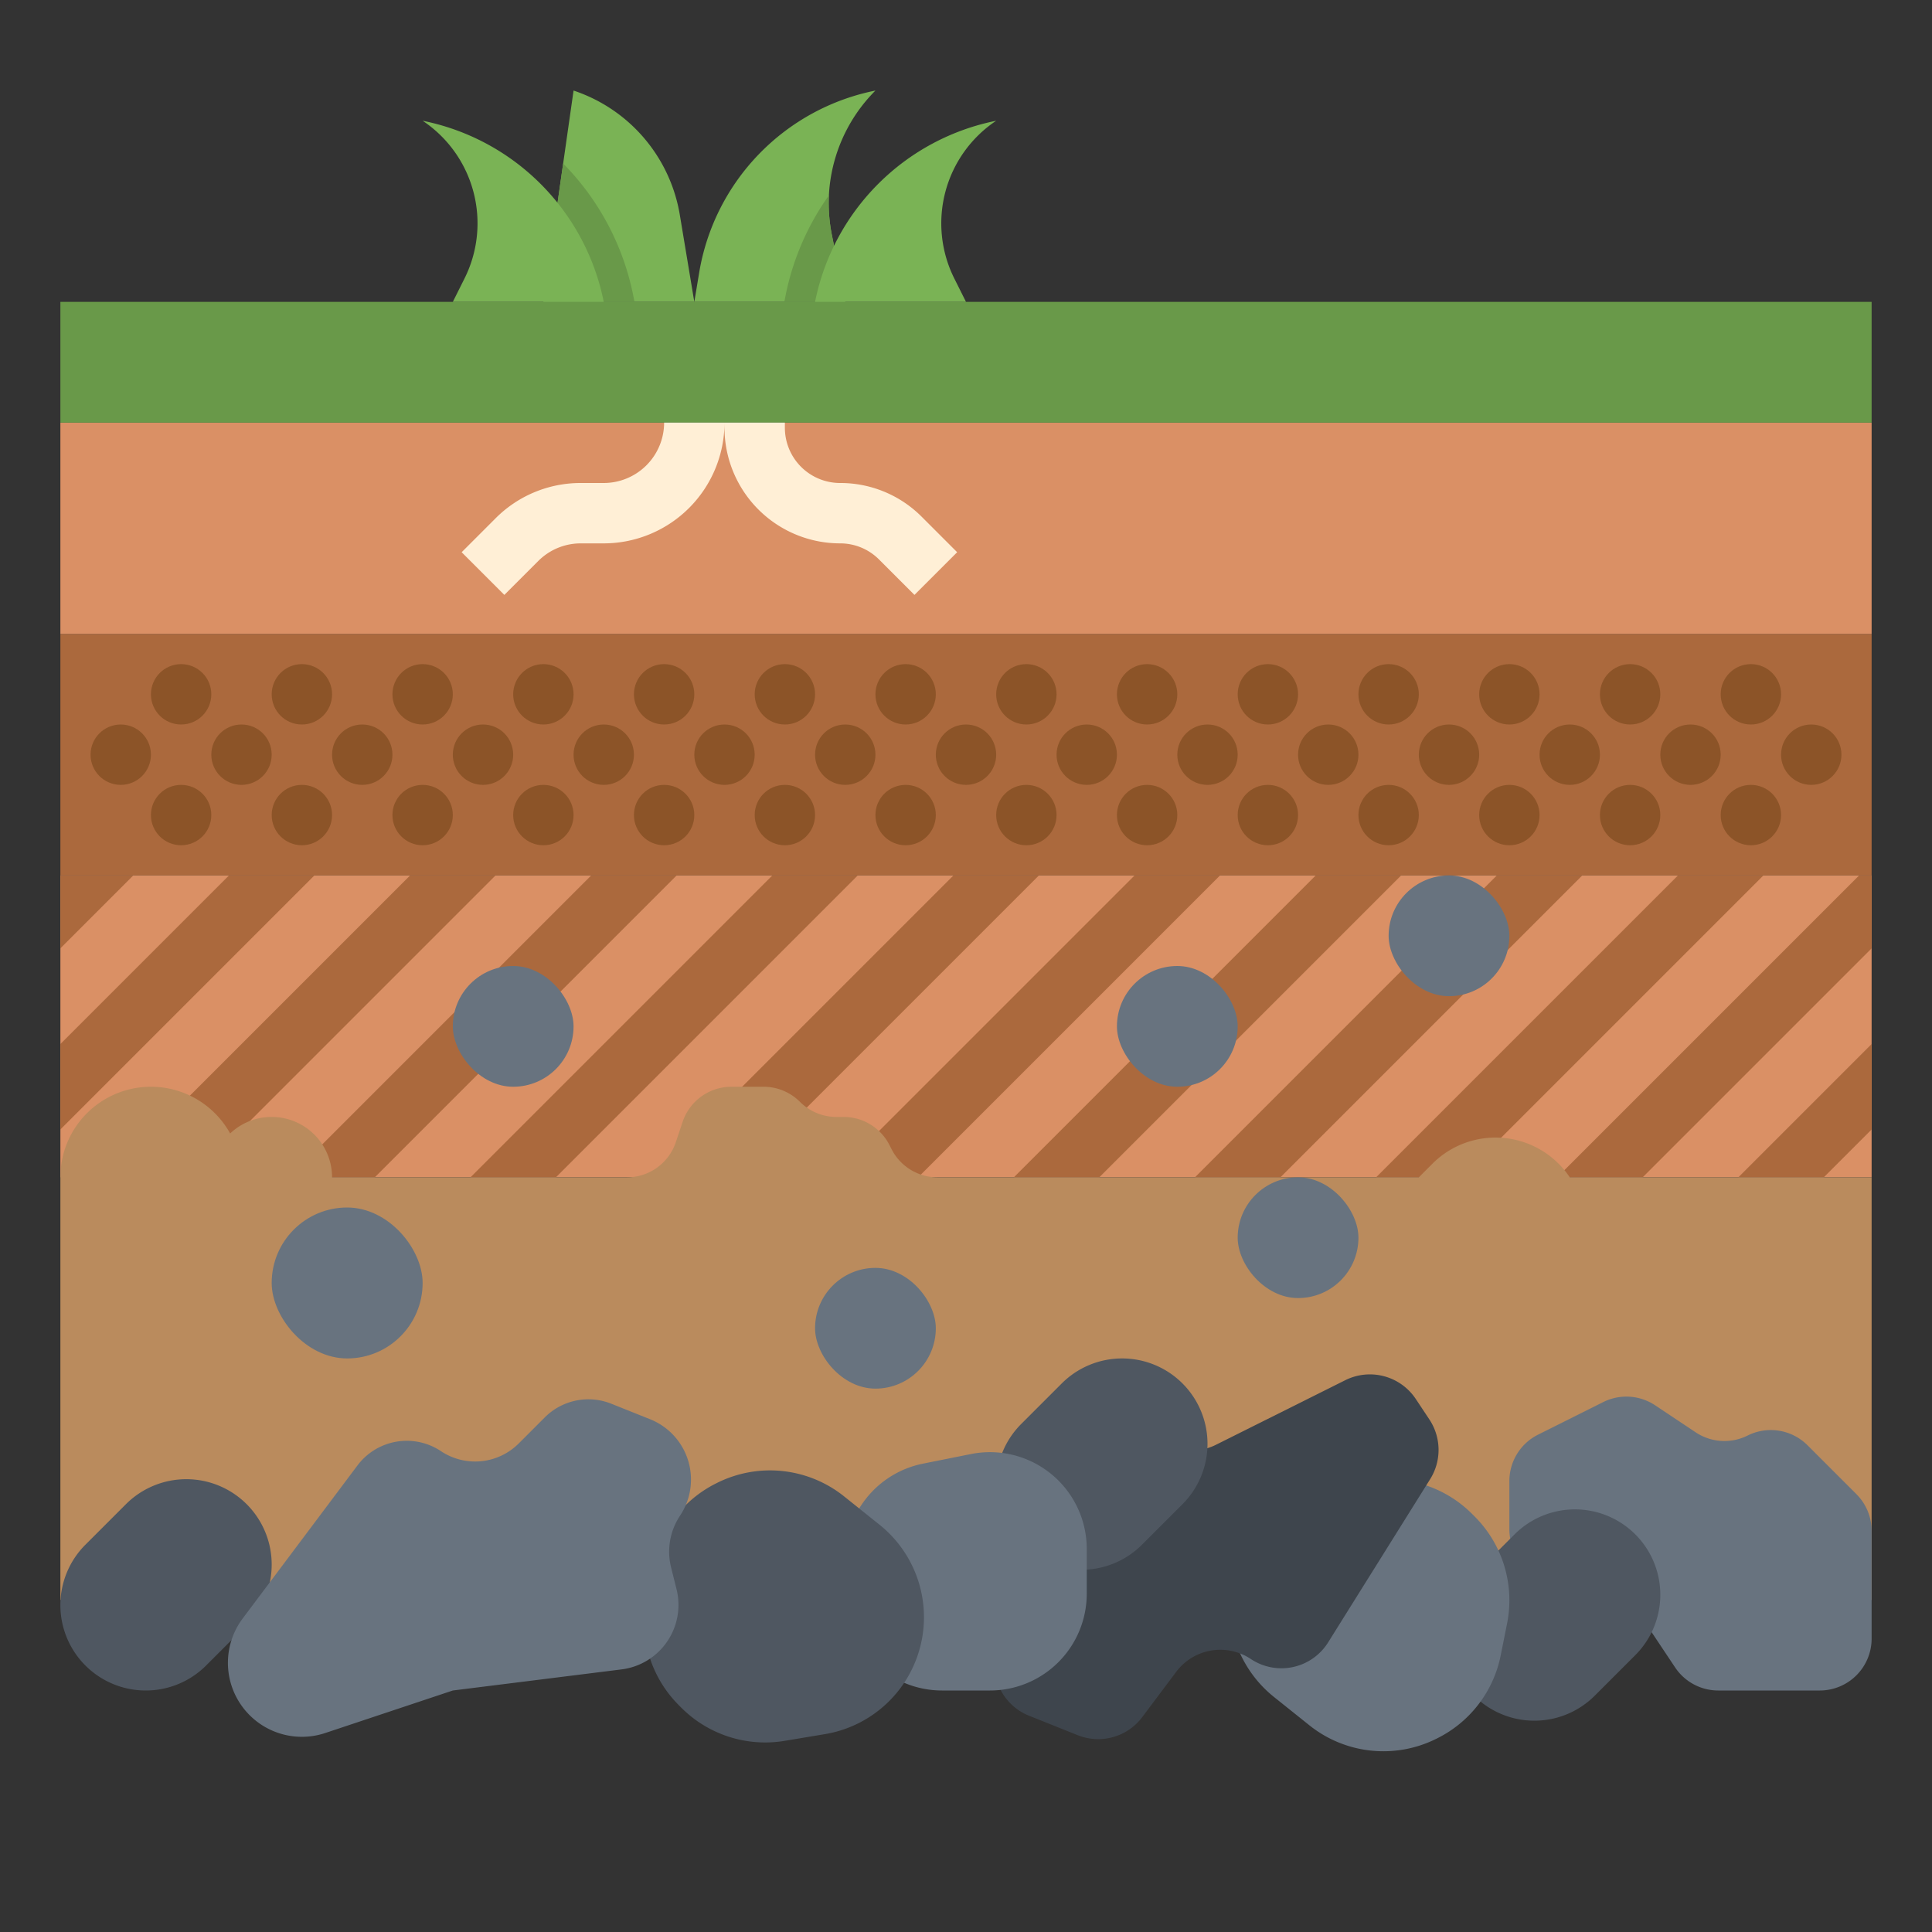 <?xml version="1.0" encoding="UTF-8"?> <svg xmlns="http://www.w3.org/2000/svg" xmlns:xlink="http://www.w3.org/1999/xlink" xmlns:svgjs="http://svgjs.com/svgjs" version="1.1" width="512" height="512" x="0" y="0" viewBox="0 0 512 512" style="enable-background:new 0 0 512 512" xml:space="preserve" class=""><rect x="0" y="0" width="512" height="512" fill="#333333" stroke="none"/><g><path fill="#AB693D" d="M16 168h480v64H16z" data-original="#ab693d" class=""></path><path fill="#DA9065" d="M16 232h480v80H16zM16 112h480v56H16z" data-original="#da9065" class=""></path><path fill="#699949" d="M16 80h480v32H16z" data-original="#699949" class=""></path><path fill="#AB693D" d="M83.32 232 16 299.32v-22.64L60.68 232zM131.32 232l-80 80H28.68l80-80zM35.32 232 16 251.32V232zM179.32 232l-80 80H76.68l80-80zM227.32 232l-80 80h-22.64l80-80zM275.32 232l-80 80h-22.64l80-80zM323.32 232l-80 80h-22.64l80-80zM371.32 232l-80 80h-22.64l80-80zM419.32 232l-80 80h-22.64l80-80zM467.32 232l-80 80h-22.64l80-80zM496 232v19.32L435.32 312h-22.64l80-80zM496 276.68v22.64L483.32 312h-22.64z" data-original="#ab693d" class=""></path><path fill="#BA8B5D" d="M496 312v112H16V312a23.994 23.994 0 0 1 44.99-11.62A16.008 16.008 0 0 1 88 312h78.16a13.646 13.646 0 0 0 12.95-9.34l1.78-5.32a13.646 13.646 0 0 1 12.95-9.34h8.5a13.653 13.653 0 0 1 9.66 4 13.66 13.66 0 0 0 9.66 4h1.9a13.643 13.643 0 0 1 12.21 7.55l.46.9a13.643 13.643 0 0 0 12.21 7.55H376l3.6-3.6A23.642 23.642 0 0 1 416 312z" data-original="#ba8b5d"></path><path fill="#68737F" d="m491.973 395.973-12.966-12.966a13.749 13.749 0 0 0-15.87-2.575 13.749 13.749 0 0 1-13.776-.858l-10.722-7.148a13.749 13.749 0 0 0-13.775-.858L407.6 380.2a13.749 13.749 0 0 0-7.6 12.297v12.768a13.749 13.749 0 0 0 10.414 13.339l16.43 4.107a13.749 13.749 0 0 1 8.104 5.712l8.97 13.455a13.749 13.749 0 0 0 11.44 6.122h26.893A13.749 13.749 0 0 0 496 434.251v-28.556a13.749 13.749 0 0 0-4.027-9.722z" data-original="#68737f"></path><path fill="#4F5761" d="m390.627 417.373 10.746-10.746a22.627 22.627 0 0 1 16-6.627A22.627 22.627 0 0 1 440 422.627a22.627 22.627 0 0 1-6.627 16l-10.746 10.746a22.627 22.627 0 0 1-16 6.627A22.627 22.627 0 0 1 384 433.373a22.627 22.627 0 0 1 6.627-16z" data-original="#4f5761"></path><path fill="#68737F" d="m380.947 460.64-.287.144a31.407 31.407 0 0 1-33.666-3.567l-9.382-7.506a31.407 31.407 0 0 1-11.177-30.684 31.407 31.407 0 0 1 25.634-24.82l10.674-1.78a31.407 31.407 0 0 1 27.372 8.772l.686.686a31.407 31.407 0 0 1 8.589 28.368l-1.692 8.455a31.407 31.407 0 0 1-16.751 21.932z" data-original="#68737f"></path><path fill="#3E454D" d="m378.795 376.163-3.596-5.414a14.599 14.599 0 0 0-18.683-4.984l-34.282 17.12a14.599 14.599 0 0 1-4.712 1.425l-41.048 5.13a14.599 14.599 0 0 0-11.246 21.015l2.983 5.967a14.599 14.599 0 0 1-.91 14.627l-1.32 1.98a14.599 14.599 0 0 0 6.724 21.653l12.907 5.163a14.599 14.599 0 0 0 17.1-4.795l9.002-12.002a14.599 14.599 0 0 1 19.777-3.388 14.599 14.599 0 0 0 20.477-4.41l27.046-43.272a14.599 14.599 0 0 0-.219-15.815z" data-original="#3e454d"></path><path fill="#4F5761" d="m270.627 377.373 10.746-10.746a22.627 22.627 0 0 1 16-6.627A22.627 22.627 0 0 1 320 382.627a22.627 22.627 0 0 1-6.627 16l-10.746 10.746a22.627 22.627 0 0 1-16 6.627A22.627 22.627 0 0 1 264 393.373a22.627 22.627 0 0 1 6.627-16z" data-original="#4f5761"></path><g fill="#8C5428"><circle cx="48" cy="216" r="8" fill="#8C5428" data-original="#8c5428" class=""></circle><circle cx="64" cy="200" r="8" fill="#8C5428" data-original="#8c5428" class=""></circle><circle cx="32" cy="200" r="8" fill="#8C5428" data-original="#8c5428" class=""></circle><circle cx="48" cy="184" r="8" fill="#8C5428" data-original="#8c5428" class=""></circle><circle cx="80" cy="216" r="8" fill="#8C5428" data-original="#8c5428" class=""></circle><circle cx="96" cy="200" r="8" fill="#8C5428" data-original="#8c5428" class=""></circle><circle cx="80" cy="184" r="8" fill="#8C5428" data-original="#8c5428" class=""></circle><circle cx="112" cy="216" r="8" fill="#8C5428" data-original="#8c5428" class=""></circle><circle cx="128" cy="200" r="8" fill="#8C5428" data-original="#8c5428" class=""></circle><circle cx="112" cy="184" r="8" fill="#8C5428" data-original="#8c5428" class=""></circle><circle cx="144" cy="216" r="8" fill="#8C5428" data-original="#8c5428" class=""></circle><circle cx="160" cy="200" r="8" fill="#8C5428" data-original="#8c5428" class=""></circle><circle cx="144" cy="184" r="8" fill="#8C5428" data-original="#8c5428" class=""></circle><circle cx="176" cy="216" r="8" fill="#8C5428" data-original="#8c5428" class=""></circle><circle cx="192" cy="200" r="8" fill="#8C5428" data-original="#8c5428" class=""></circle><circle cx="176" cy="184" r="8" fill="#8C5428" data-original="#8c5428" class=""></circle><circle cx="208" cy="216" r="8" fill="#8C5428" data-original="#8c5428" class=""></circle><circle cx="224" cy="200" r="8" fill="#8C5428" data-original="#8c5428" class=""></circle><circle cx="208" cy="184" r="8" fill="#8C5428" data-original="#8c5428" class=""></circle><circle cx="240" cy="216" r="8" fill="#8C5428" data-original="#8c5428" class=""></circle><circle cx="256" cy="200" r="8" fill="#8C5428" data-original="#8c5428" class=""></circle><circle cx="240" cy="184" r="8" fill="#8C5428" data-original="#8c5428" class=""></circle><circle cx="272" cy="216" r="8" fill="#8C5428" data-original="#8c5428" class=""></circle><circle cx="288" cy="200" r="8" fill="#8C5428" data-original="#8c5428" class=""></circle><circle cx="272" cy="184" r="8" fill="#8C5428" data-original="#8c5428" class=""></circle><circle cx="304" cy="216" r="8" fill="#8C5428" data-original="#8c5428" class=""></circle><circle cx="320" cy="200" r="8" fill="#8C5428" data-original="#8c5428" class=""></circle><circle cx="304" cy="184" r="8" fill="#8C5428" data-original="#8c5428" class=""></circle><circle cx="336" cy="216" r="8" fill="#8C5428" data-original="#8c5428" class=""></circle><circle cx="352" cy="200" r="8" fill="#8C5428" data-original="#8c5428" class=""></circle><circle cx="336" cy="184" r="8" fill="#8C5428" data-original="#8c5428" class=""></circle><circle cx="368" cy="216" r="8" fill="#8C5428" data-original="#8c5428" class=""></circle><circle cx="384" cy="200" r="8" fill="#8C5428" data-original="#8c5428" class=""></circle><circle cx="368" cy="184" r="8" fill="#8C5428" data-original="#8c5428" class=""></circle><circle cx="400" cy="216" r="8" fill="#8C5428" data-original="#8c5428" class=""></circle><circle cx="416" cy="200" r="8" fill="#8C5428" data-original="#8c5428" class=""></circle><circle cx="400" cy="184" r="8" fill="#8C5428" data-original="#8c5428" class=""></circle><circle cx="432" cy="216" r="8" fill="#8C5428" data-original="#8c5428" class=""></circle><circle cx="448" cy="200" r="8" fill="#8C5428" data-original="#8c5428" class=""></circle><circle cx="432" cy="184" r="8" fill="#8C5428" data-original="#8c5428" class=""></circle><circle cx="464" cy="216" r="8" fill="#8C5428" data-original="#8c5428" class=""></circle><circle cx="480" cy="200" r="8" fill="#8C5428" data-original="#8c5428" class=""></circle><circle cx="464" cy="184" r="8" fill="#8C5428" data-original="#8c5428" class=""></circle></g><path fill="#68737F" d="M262.351 448h-12.702A25.649 25.649 0 0 1 224 422.351v-9.324a25.649 25.649 0 0 1 20.619-25.15l12.702-2.541a25.649 25.649 0 0 1 13.14.818A25.649 25.649 0 0 1 288 410.487v11.864A25.649 25.649 0 0 1 262.351 448z" data-original="#68737f"></path><path fill="#4F5761" d="m189.739 393.13.287-.143a31.407 31.407 0 0 1 33.666 3.566l9.382 7.506a31.407 31.407 0 0 1 11.177 30.684 31.407 31.407 0 0 1-25.634 24.82l-10.674 1.78a31.407 31.407 0 0 1-27.372-8.772l-.686-.686a31.407 31.407 0 0 1-8.589-28.367l1.692-8.456a31.407 31.407 0 0 1 16.751-21.932z" data-original="#4f5761"></path><rect width="32" height="32" x="216" y="336" fill="#68737F" rx="16" data-original="#68737f"></rect><rect width="32" height="32" x="328" y="312" fill="#68737F" rx="16" data-original="#68737f"></rect><rect width="32" height="32" x="296" y="256" fill="#68737F" rx="16" data-original="#68737f"></rect><rect width="32" height="32" x="368" y="232" fill="#68737F" rx="16" data-original="#68737f"></rect><rect width="32" height="32" x="120" y="256" fill="#68737F" rx="16" data-original="#68737f"></rect><path fill="#4F5761" d="m22.627 409.373 10.746-10.746a22.627 22.627 0 0 1 16-6.627A22.627 22.627 0 0 1 72 414.627a22.627 22.627 0 0 1-6.627 16l-10.746 10.746a22.627 22.627 0 0 1-16 6.627A22.627 22.627 0 0 1 16 425.373a22.627 22.627 0 0 1 6.627-16z" data-original="#4f5761"></path><rect width="40" height="40" x="72" y="320" fill="#68737F" rx="20" data-original="#68737f"></rect><path fill="#68737F" d="M63.694 451.541a19.605 19.605 0 0 0 22.511 7.724L120 448l44.714-5.59a17.222 17.222 0 0 0 14.572-21.266l-1.438-5.753a17.222 17.222 0 0 1 2.378-13.73 17.222 17.222 0 0 0-7.934-25.544L162.001 372a16.335 16.335 0 0 0-17.618 3.616l-6.914 6.915a16.335 16.335 0 0 1-20.612 2.04 16.335 16.335 0 0 0-22.129 3.791l-30.406 40.542a19.605 19.605 0 0 0-.628 22.637z" data-original="#68737f"></path><path fill="#7AB355" d="M184 80h-40l5.24-36.66L152 24a41.988 41.988 0 0 1 28.16 32.95zM220.44 62.19 224 80h-40l1.29-7.76A59.099 59.099 0 0 1 232 24a42.263 42.263 0 0 0-11.56 38.19z" data-original="#7ab355" class=""></path><path fill="#699949" d="M168.15 80H144l5.24-36.66a69.027 69.027 0 0 1 18.6 35.09z" data-original="#699949" class=""></path><path fill="#7AB355" d="m120 80 3.1-6.2A32.674 32.674 0 0 0 112 32a61.188 61.188 0 0 1 48 48z" data-original="#7ab355" class=""></path><path fill="#699949" d="M224 80h-16.15l.31-1.57a69.135 69.135 0 0 1 11.51-26.66 42.662 42.662 0 0 0 .77 10.42z" data-original="#699949" class=""></path><path fill="#7AB355" d="m256 80-3.1-6.2A32.674 32.674 0 0 1 264 32a61.188 61.188 0 0 0-48 48z" data-original="#7ab355" class=""></path><path fill="#FFEFD6" d="m133.657 157.657-11.314-11.314 8.971-8.97A31.79 31.79 0 0 1 153.941 128H160a16.018 16.018 0 0 0 16-16h16a32.036 32.036 0 0 1-32 32h-6.06a15.894 15.894 0 0 0-11.313 4.687zM242.343 157.656l-9.373-9.373A14.533 14.533 0 0 0 222.627 144 30.662 30.662 0 0 1 192 113.373V112h16v1.373A14.644 14.644 0 0 0 222.627 128a30.43 30.43 0 0 1 21.657 8.97l9.373 9.374z" data-original="#ffefd6" class=""></path></g></svg> 
